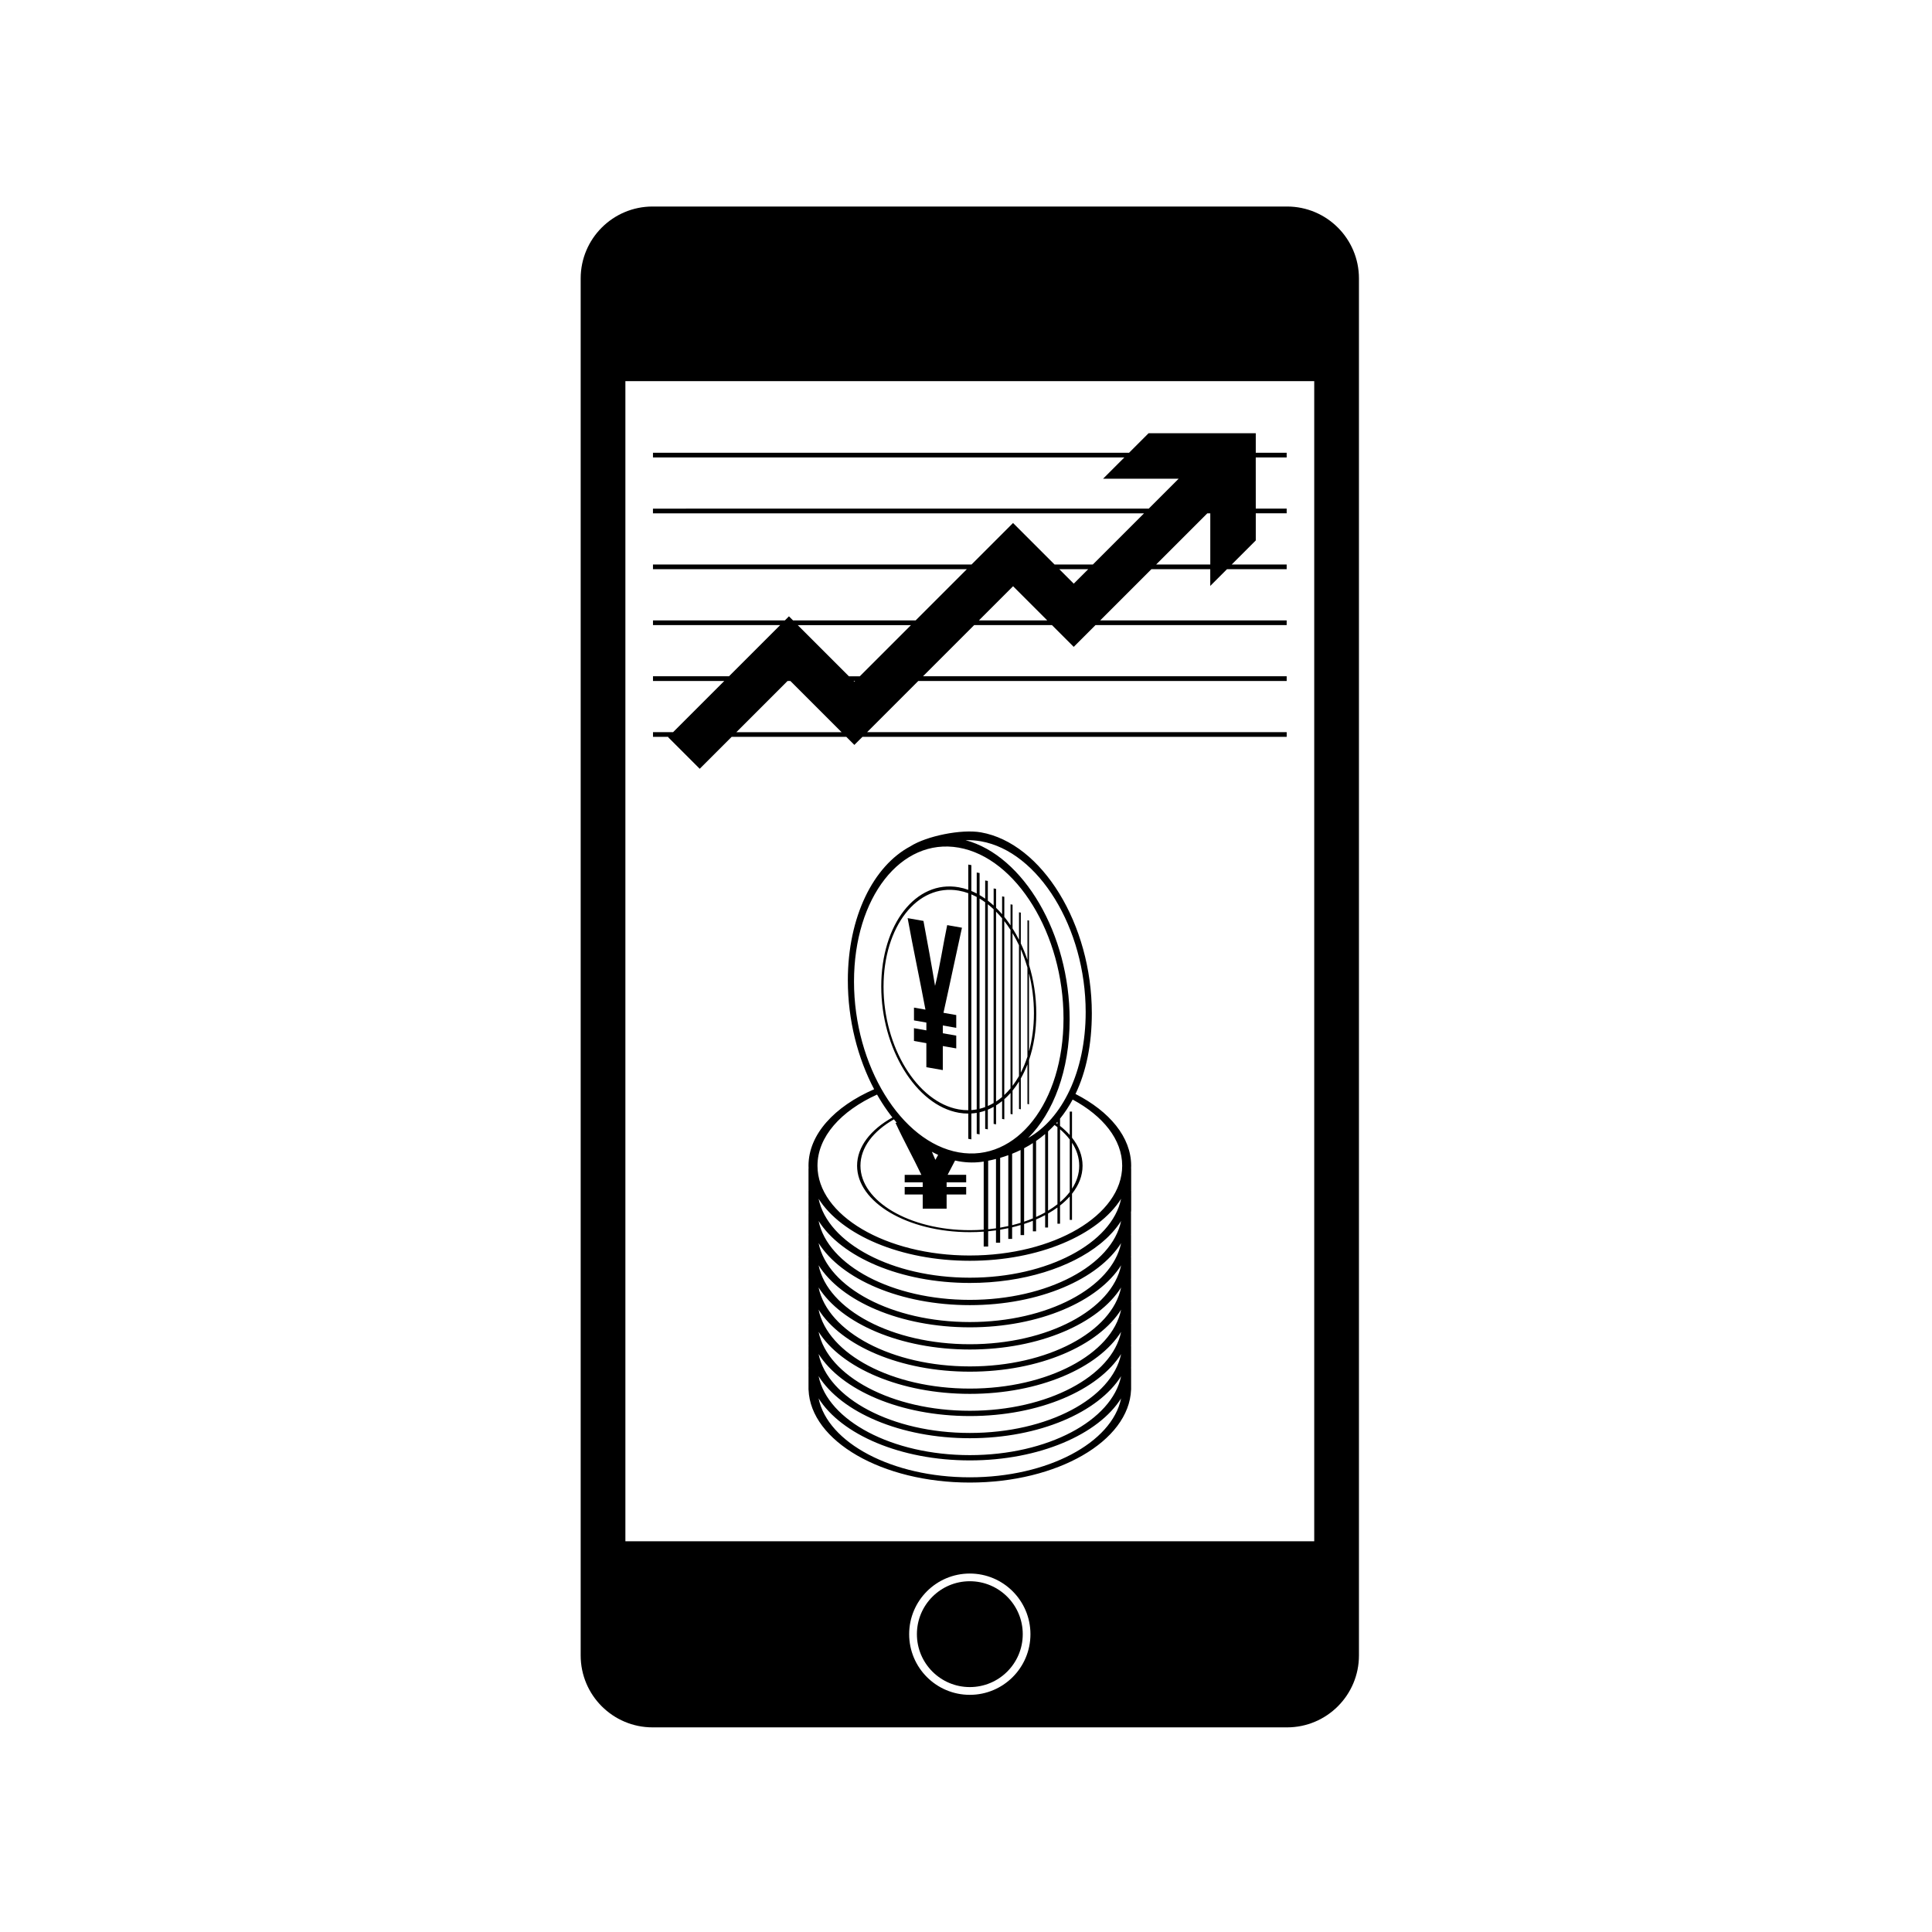 <?xml version="1.0" encoding="UTF-8"?>
<!-- Uploaded to: SVG Repo, www.svgrepo.com, Generator: SVG Repo Mixer Tools -->
<svg fill="#000000" width="800px" height="800px" version="1.1" viewBox="144 144 512 512" xmlns="http://www.w3.org/2000/svg">
 <g>
  <path d="m415.04 577.07c0 7.746-6.281 14.023-14.027 14.023-7.746 0-14.023-6.277-14.023-14.023 0-7.746 6.277-14.027 14.023-14.027 7.746 0 14.027 6.281 14.027 14.027"/>
  <path d="m485.07 198.73h-168.12c-10.527 0-19.066 8.535-19.066 19.066v364.91c0 10.527 8.535 19.066 19.066 19.066h168.12c10.527 0 19.066-8.539 19.066-19.066v-364.91c0-10.531-8.539-19.066-19.066-19.066zm-84.062 394.42c-8.875 0-16.07-7.195-16.07-16.07 0-8.879 7.195-16.074 16.07-16.074 8.879 0 16.07 7.195 16.07 16.074 0.004 8.875-7.191 16.07-16.07 16.07zm91.277-40.691h-182.55v-307.45h182.55z"/>
  <path d="m484.98 265.23v-1.246h-8.188v-5.168h-28.41l-5.168 5.168-126.17-0.004v1.246h124.92l-5.644 5.644 20.035-0.008-7.926 7.926-131.39 0.004v1.246h130.14l-13.562 13.562h-10.148l-11.004-11.004-11 11.004h-84.422v1.246h83.176l-13.562 13.562h-32.5l-1.078-1.078-1.078 1.078h-34.953v1.246h33.707l-13.562 13.562h-20.145v1.246h18.895l-13.562 13.562h-5.332v1.246h4.086l-0.086 0.086 8.379 8.379 8.465-8.465h30.383l2.137 2.137 2.141-2.137h112.43v-1.246h-111.19l13.562-13.562h97.625v-1.246h-96.375l13.562-13.562h20.605l5.773 5.773 5.773-5.773h50.66v-1.246h-49.41l13.562-13.562h15.598v4.43l4.43-4.43h15.82v-1.246h-14.57l6.383-6.383v-7.184h8.188v-1.246h-8.188l-0.008-13.559zm-145.84 72.805 13.562-13.562h0.762l13.562 13.562zm31.273-13.371-0.191-0.191h0.383zm1.438-1.438h-2.879l-13.562-13.562h30.004zm31.57-14.812 9.055-9.055 9.059 9.055zm25.133-9.738-3.824-3.828h7.656zm36.184-5.07h-14.352l13.562-13.562h0.793z"/>
  <path d="m398.08 438.89c0.855 0.152 1.699 0.223 2.523 0.219v6.688l0.816 0.145v-6.856c0.48-0.031 0.957-0.086 1.426-0.164v5.562l0.758 0.133v-5.848c0.504-0.117 0.996-0.258 1.48-0.43v4.824l0.703 0.125v-5.219c0.523-0.219 1.035-0.465 1.539-0.746v4.523l0.645 0.113v-5.019c0.547-0.344 1.082-0.723 1.598-1.137v4.727l0.586 0.102v-5.328c0.574-0.508 1.125-1.059 1.652-1.656v5.566l0.531 0.094v-6.285c0.609-0.746 1.18-1.551 1.711-2.414v7.285l0.473 0.082v-8.164c0.66-1.164 1.254-2.422 1.766-3.758v10.523l0.414 0.074v-11.742c1.23-3.617 1.922-7.766 1.922-12.27 0-4.504-0.691-8.898-1.922-12.949v-11.738l-0.414-0.074v10.523c-0.516-1.52-1.105-2.984-1.766-4.383v-8.164l-0.473-0.082v7.285c-0.531-1.047-1.102-2.055-1.711-3.016v-6.285l-0.531-0.094v5.566c-0.527-0.781-1.078-1.531-1.652-2.242v-5.328l-0.586-0.102v4.727c-0.516-0.598-1.047-1.164-1.598-1.703v-5.019l-0.645-0.113v4.523c-0.504-0.457-1.016-0.887-1.539-1.289v-5.219l-0.703-0.125v4.824c-0.484-0.344-0.98-0.66-1.48-0.953v-5.848l-0.758-0.133v5.562c-0.469-0.246-0.945-0.469-1.426-0.668v-6.856l-0.816-0.145v6.688c-0.828-0.297-1.668-0.52-2.523-0.672-11.328-1.996-20.539 9.781-20.539 26.254-0.004 16.469 9.211 31.5 20.539 33.496zm18.613-36.934c0.848 3.363 1.309 6.93 1.309 10.57s-0.465 7.043-1.309 10.105zm-2.18-6.422c0.68 1.559 1.273 3.191 1.766 4.891v23.594c-0.492 1.52-1.086 2.949-1.766 4.269zm-2.184-4.246c0.613 1.02 1.184 2.09 1.711 3.207v34.668c-0.523 0.93-1.098 1.797-1.711 2.602zm-2.184-3.195c0.574 0.742 1.129 1.523 1.652 2.34v42c-0.523 0.633-1.074 1.219-1.652 1.758zm-2.18-2.496c0.547 0.555 1.082 1.145 1.598 1.766v47.355c-0.516 0.441-1.047 0.84-1.598 1.203zm-2.184-1.957c0.523 0.414 1.039 0.859 1.539 1.328v51.348c-0.5 0.297-1.016 0.559-1.539 0.789zm-2.184-1.508c0.504 0.301 0.996 0.625 1.48 0.977v54.277c-0.484 0.18-0.98 0.332-1.48 0.457zm-2.184-1.109c0.48 0.203 0.957 0.43 1.426 0.684v56.297c-0.469 0.086-0.945 0.145-1.426 0.18zm-3.336-0.996c0.855 0.152 1.699 0.379 2.523 0.676v57.512c-0.828 0.008-1.668-0.062-2.523-0.215-10.988-1.938-19.93-16.52-19.93-32.504 0-15.98 8.938-27.41 19.93-25.469z"/>
  <path d="m386.21 416.48v0.203 3.047 0.137l3.285 0.578v6.371l0.211 0.035c1.305 0.23 2.609 0.461 3.914 0.691l0.234 0.039v-6.269c0.008-0.031 0.012-0.066 0.02-0.098l3.543 0.625v-3.387l-3.562-0.629v-2.066l3.562 0.629v-3.387l-3.309-0.582c-0.023-0.016-0.047-0.027-0.07-0.047 1.664-7.449 3.238-15.047 4.891-22.516-1.305-0.23-2.609-0.461-3.914-0.691-1.109 5.309-1.949 11.051-3.215 16.102-0.965-5.812-2.008-11.523-3.074-17.211-1.398-0.246-2.797-0.492-4.191-0.738 1.48 8.199 3.199 16.094 4.719 24.246l-3.039-0.535v0.168 3.051 0.168l3.285 0.578v2.066z"/>
  <path d="m443.75 453.68c0.012-0.246 0.02-0.496 0.02-0.746 0-7.586-5.719-14.398-14.75-19.02 0 0 0 0.004-0.004 0.004 2.84-5.93 4.328-13.129 4.328-21.402 0-23.574-13.184-45.074-29.387-47.934-5.199-0.914-14.441 0.984-18.684 3.695h0.004c-9.809 5.203-16.59 18.648-16.59 35.551 0 10.527 2.633 20.637 6.984 28.863-0.004-0.012-0.012-0.02-0.016-0.027-10.539 4.59-17.391 11.965-17.391 20.266 0 0.25 0.008 0.5 0.02 0.746h-0.02v5.723h0.012c0.004 0.051 0.008 0.105 0.008 0.156h-0.02v5.723h0.012c0.004 0.051 0.008 0.105 0.008 0.156h-0.02v5.719h0.012c0.004 0.055 0.008 0.105 0.008 0.156h-0.02v5.719h0.012c0.004 0.055 0.008 0.105 0.008 0.156h-0.02v5.719h0.012c0.004 0.051 0.008 0.105 0.008 0.156h-0.02v5.723h0.012c0.004 0.051 0.008 0.105 0.008 0.156h-0.02v5.723h0.012c0.004 0.051 0.008 0.105 0.008 0.156h-0.02v5.719h0.012c0.004 0.051 0.008 0.105 0.008 0.156h-0.02v5.723h0.012c0.004 0.051 0.008 0.105 0.008 0.156h-0.02v5.723h0.012c0.535 13.617 19.5 24.598 42.734 24.598 23.234 0 42.199-10.98 42.734-24.598h0.012v-5.719h-0.023c0.004-0.051 0.008-0.105 0.008-0.156h0.012v-5.719h-0.023c0.004-0.051 0.008-0.105 0.008-0.156h0.012v-5.719h-0.023c0.004-0.051 0.008-0.105 0.008-0.156h0.012v-5.723h-0.023c0.004-0.051 0.008-0.105 0.008-0.156h0.012v-5.723h-0.023c0.004-0.051 0.008-0.105 0.008-0.156h0.012v-5.719h-0.023c0.004-0.055 0.008-0.105 0.008-0.156h0.012v-5.719h-0.023c0.004-0.051 0.008-0.105 0.008-0.156h0.012v-5.719h-0.023c0.004-0.051 0.008-0.105 0.008-0.156h0.012l0.039-0.598v-5.129h-0.023c0.004-0.051 0.008-0.105 0.008-0.156h0.012v-5.719zm-39.793-86.727c15.305 2.699 27.758 23.008 27.758 45.273 0 15.723-6.211 28.281-15.254 33.352 6.703-6.66 11.004-17.926 11.004-31.387 0-22.684-12.207-43.445-27.57-47.527 1.332-0.043 2.684 0.047 4.062 0.289zm20.969 76.328c0.988 0.848 1.852 1.75 2.57 2.699v13.902c-0.719 0.949-1.582 1.852-2.57 2.699zm-12.703 6.473c0.766-0.305 1.512-0.633 2.242-0.988v19.297c-0.73 0.227-1.477 0.434-2.238 0.625v-18.934c0-0.004 0-0.004-0.004 0zm-3.172 1.086c0.742-0.215 1.461-0.453 2.168-0.711-0.004 0-0.008 0.004-0.012 0.004v18.789c-0.707 0.156-1.426 0.297-2.156 0.422v-18.508 0.004zm-3.348 0.805c-0.059 0.012-0.113 0.023-0.172 0.031 0.055-0.012 0.109-0.02 0.16-0.031 0.777-0.152 1.535-0.328 2.285-0.52-0.008 0.004-0.02 0.004-0.027 0.008v18.387c-0.68 0.098-1.371 0.184-2.074 0.254v-18.164c-0.055 0.012-0.113 0.023-0.172 0.035zm9.699-3.356c0.93-0.488 1.824-1.02 2.688-1.594-0.125 0.082-0.242 0.164-0.367 0.242v19.945c-0.75 0.312-1.523 0.605-2.32 0.875zm3.172-1.918c0.836-0.578 1.637-1.195 2.402-1.848v20.785c-0.762 0.43-1.566 0.832-2.402 1.207zm3.176-2.535c0.668-0.613 1.312-1.254 1.926-1.93-0.07 0.078-0.137 0.156-0.211 0.23 0.262 0.188 0.52 0.379 0.77 0.574v20.43c-0.766 0.602-1.598 1.172-2.488 1.711zm2.168-2.195c0.105-0.121 0.215-0.234 0.32-0.355v0.578c-0.105-0.07-0.215-0.145-0.32-0.223zm-25.836-73.008c15.305 2.699 27.758 23.008 27.758 45.273s-12.453 38.184-27.758 35.484c-15.309-2.699-27.762-23.008-27.762-45.273s12.453-38.184 27.762-35.484zm-38.629 96.059c0.004 0.012 0.008 0.023 0.016 0.035-0.004-0.012-0.008-0.023-0.016-0.031zm0 47.027v-0.004c0.004 0.016 0.012 0.027 0.016 0.043-0.004-0.016-0.012-0.027-0.016-0.039zm0-5.879v-0.004c0.004 0.016 0.012 0.027 0.016 0.043-0.004-0.016-0.012-0.027-0.016-0.039zm0-29.391v-0.004c0.004 0.016 0.012 0.027 0.016 0.043-0.004-0.012-0.012-0.023-0.016-0.039zm0-5.879v-0.004c0.004 0.016 0.012 0.027 0.016 0.043-0.004-0.012-0.012-0.023-0.016-0.039zm81.648 44.02c-2.418 11.766-19.473 20.914-40.082 20.914s-37.664-9.148-40.082-20.914c-0.012-0.02-0.023-0.043-0.035-0.062 6.023 9.617 21.73 16.496 40.121 16.496s34.102-6.879 40.121-16.5c-0.016 0.02-0.027 0.043-0.043 0.066zm0-5.879c-2.418 11.766-19.473 20.914-40.082 20.914s-37.664-9.148-40.082-20.914c-0.012-0.02-0.023-0.043-0.035-0.062 6.023 9.617 21.73 16.496 40.121 16.496s34.102-6.879 40.121-16.5c-0.016 0.023-0.027 0.043-0.043 0.066zm0-5.875c-2.418 11.77-19.473 20.914-40.082 20.914s-37.664-9.148-40.082-20.914c-0.012-0.02-0.023-0.043-0.035-0.062 6.023 9.617 21.73 16.496 40.121 16.496s34.102-6.879 40.121-16.5c-0.016 0.02-0.027 0.043-0.043 0.066zm0-5.879c-2.418 11.77-19.473 20.914-40.082 20.914s-37.664-9.148-40.082-20.914c-0.012-0.02-0.023-0.043-0.035-0.062 6.023 9.617 21.73 16.496 40.121 16.496s34.102-6.879 40.121-16.5c-0.016 0.02-0.027 0.043-0.043 0.066zm0-5.879c-2.418 11.77-19.473 20.914-40.082 20.914s-37.664-9.148-40.082-20.914c-0.012-0.02-0.023-0.043-0.035-0.062 6.023 9.617 21.73 16.496 40.121 16.496s34.102-6.879 40.121-16.5c-0.016 0.023-0.027 0.043-0.043 0.066zm0-5.875c-2.418 11.766-19.473 20.914-40.082 20.914s-37.664-9.148-40.082-20.914c-0.012-0.02-0.023-0.043-0.035-0.062 6.023 9.617 21.73 16.496 40.121 16.496s34.102-6.879 40.121-16.5c-0.016 0.02-0.027 0.043-0.043 0.066zm0-5.879c-2.418 11.766-19.473 20.914-40.082 20.914s-37.664-9.148-40.082-20.914c-0.012-0.02-0.023-0.043-0.035-0.062 6.023 9.617 21.73 16.496 40.121 16.496s34.102-6.879 40.121-16.5c-0.016 0.02-0.027 0.043-0.043 0.066zm0-5.879c-2.418 11.77-19.473 20.914-40.082 20.914s-37.664-9.148-40.082-20.914c-0.012-0.02-0.023-0.043-0.035-0.062 6.023 9.617 21.73 16.496 40.121 16.496s34.102-6.879 40.121-16.5c-0.016 0.02-0.027 0.043-0.043 0.066zm0-5.879c-2.418 11.766-19.473 20.914-40.082 20.914s-37.664-9.148-40.082-20.914c-0.012-0.02-0.023-0.039-0.035-0.059 6.023 9.617 21.734 16.492 40.117 16.492 14.16 0 26.734-4.078 34.516-10.344 0.199-0.16 0.395-0.324 0.59-0.488 0.387-0.328 0.762-0.66 1.121-0.996 0.18-0.168 0.359-0.34 0.531-0.512 0.348-0.344 0.68-0.691 1-1.047 0.801-0.883 1.512-1.801 2.129-2.742 0.082-0.125 0.16-0.25 0.234-0.375-0.012 0.027-0.023 0.047-0.039 0.07zm-80.164-5.875c6.051 9.586 21.734 16.434 40.082 16.434s34.031-6.848 40.082-16.434c-2.418 11.766-19.473 20.914-40.082 20.914-20.613 0-37.664-9.148-40.082-20.914zm40.082 15.035c-22.266 0-40.379-10.672-40.379-23.793 0-7.672 6.195-14.504 15.789-18.859-0.004-0.008-0.008-0.016-0.012-0.023 1.719 3.027 3.672 5.773 5.816 8.156-0.195-0.219-0.387-0.434-0.578-0.656h-0.344c2.156 4.676 4.652 9.152 6.863 13.797h-4.422v0.098 1.797 0.098h4.777v1.219h-4.777v0.121 1.797 0.078h4.777v3.754h0.305 5.691 0.34v-3.695c0.008-0.02 0.02-0.039 0.027-0.059h5.156v-1.996h-5.184v-1.219h5.184v-1.996h-4.812c-0.031-0.008-0.066-0.012-0.098-0.02 0.664-1.25 1.316-2.508 1.965-3.766-0.004 0-0.012-0.004-0.016-0.004 0.332 0.074 0.66 0.145 0.992 0.203 2.34 0.414 4.613 0.414 6.797 0.043h-0.004 0.004c-0.059 0.012-0.125 0.02-0.184 0.027v18.047c-1.203 0.09-2.43 0.137-3.676 0.137-15.984 0-28.988-7.664-28.988-17.082 0-4.82 3.402-9.176 8.867-12.285-0.133-0.164-0.27-0.328-0.402-0.496-5.758 3.211-9.355 7.754-9.355 12.785 0 9.707 13.402 17.605 29.875 17.605 1.242 0 2.469-0.047 3.676-0.133v3.941h1.184v-4.039c0.699-0.07 1.391-0.148 2.074-0.246v3.277h1.102v-3.445c0.73-0.121 1.449-0.258 2.156-0.41v2.844h1.02v-3.074c0.762-0.184 1.508-0.383 2.238-0.602v2.668h0.938v-2.957c0.797-0.258 1.57-0.535 2.32-0.836v2.785h0.852v-3.141c0.836-0.359 1.641-0.742 2.402-1.148v3.281h0.77v-3.703c0.883-0.504 1.715-1.035 2.488-1.598v4.293h0.688v-4.812c0.961-0.758 1.824-1.559 2.57-2.398v6.199h0.605v-6.918c1.793-2.258 2.797-4.777 2.797-7.43s-1.004-5.172-2.797-7.43v-6.918h-0.605v6.199c-0.75-0.84-1.609-1.645-2.57-2.398v-1.93c1.25-1.551 2.363-3.242 3.344-5.062 8.062 4.356 13.129 10.605 13.129 17.543 0.004 13.109-18.109 23.785-40.375 23.785zm-10.086-27.504c0.562 0.305 1.129 0.586 1.703 0.844-0.008-0.004-0.012-0.004-0.016-0.008-0.234 0.445-0.477 0.887-0.734 1.32-0.301-0.719-0.613-1.43-0.926-2.141-0.012-0.008-0.02-0.012-0.027-0.016zm37.164 9.801v-12.184c1.23 1.895 1.906 3.945 1.906 6.094 0.004 2.144-0.672 4.195-1.906 6.09zm14.488 52.695c-0.008 0.012-0.012 0.023-0.02 0.039 0.008-0.016 0.012-0.027 0.02-0.039zm0-5.879c-0.008 0.012-0.012 0.023-0.02 0.039 0.008-0.016 0.012-0.027 0.02-0.039zm0-29.391c-0.008 0.016-0.012 0.023-0.02 0.039 0.008-0.016 0.012-0.027 0.02-0.043zm0-5.875c-0.008 0.012-0.012 0.023-0.02 0.039 0.008-0.016 0.012-0.027 0.02-0.043zm0-5.879c-0.008 0.012-0.012 0.023-0.02 0.039 0.008-0.016 0.012-0.027 0.02-0.039z"/>
 </g>
</svg>
